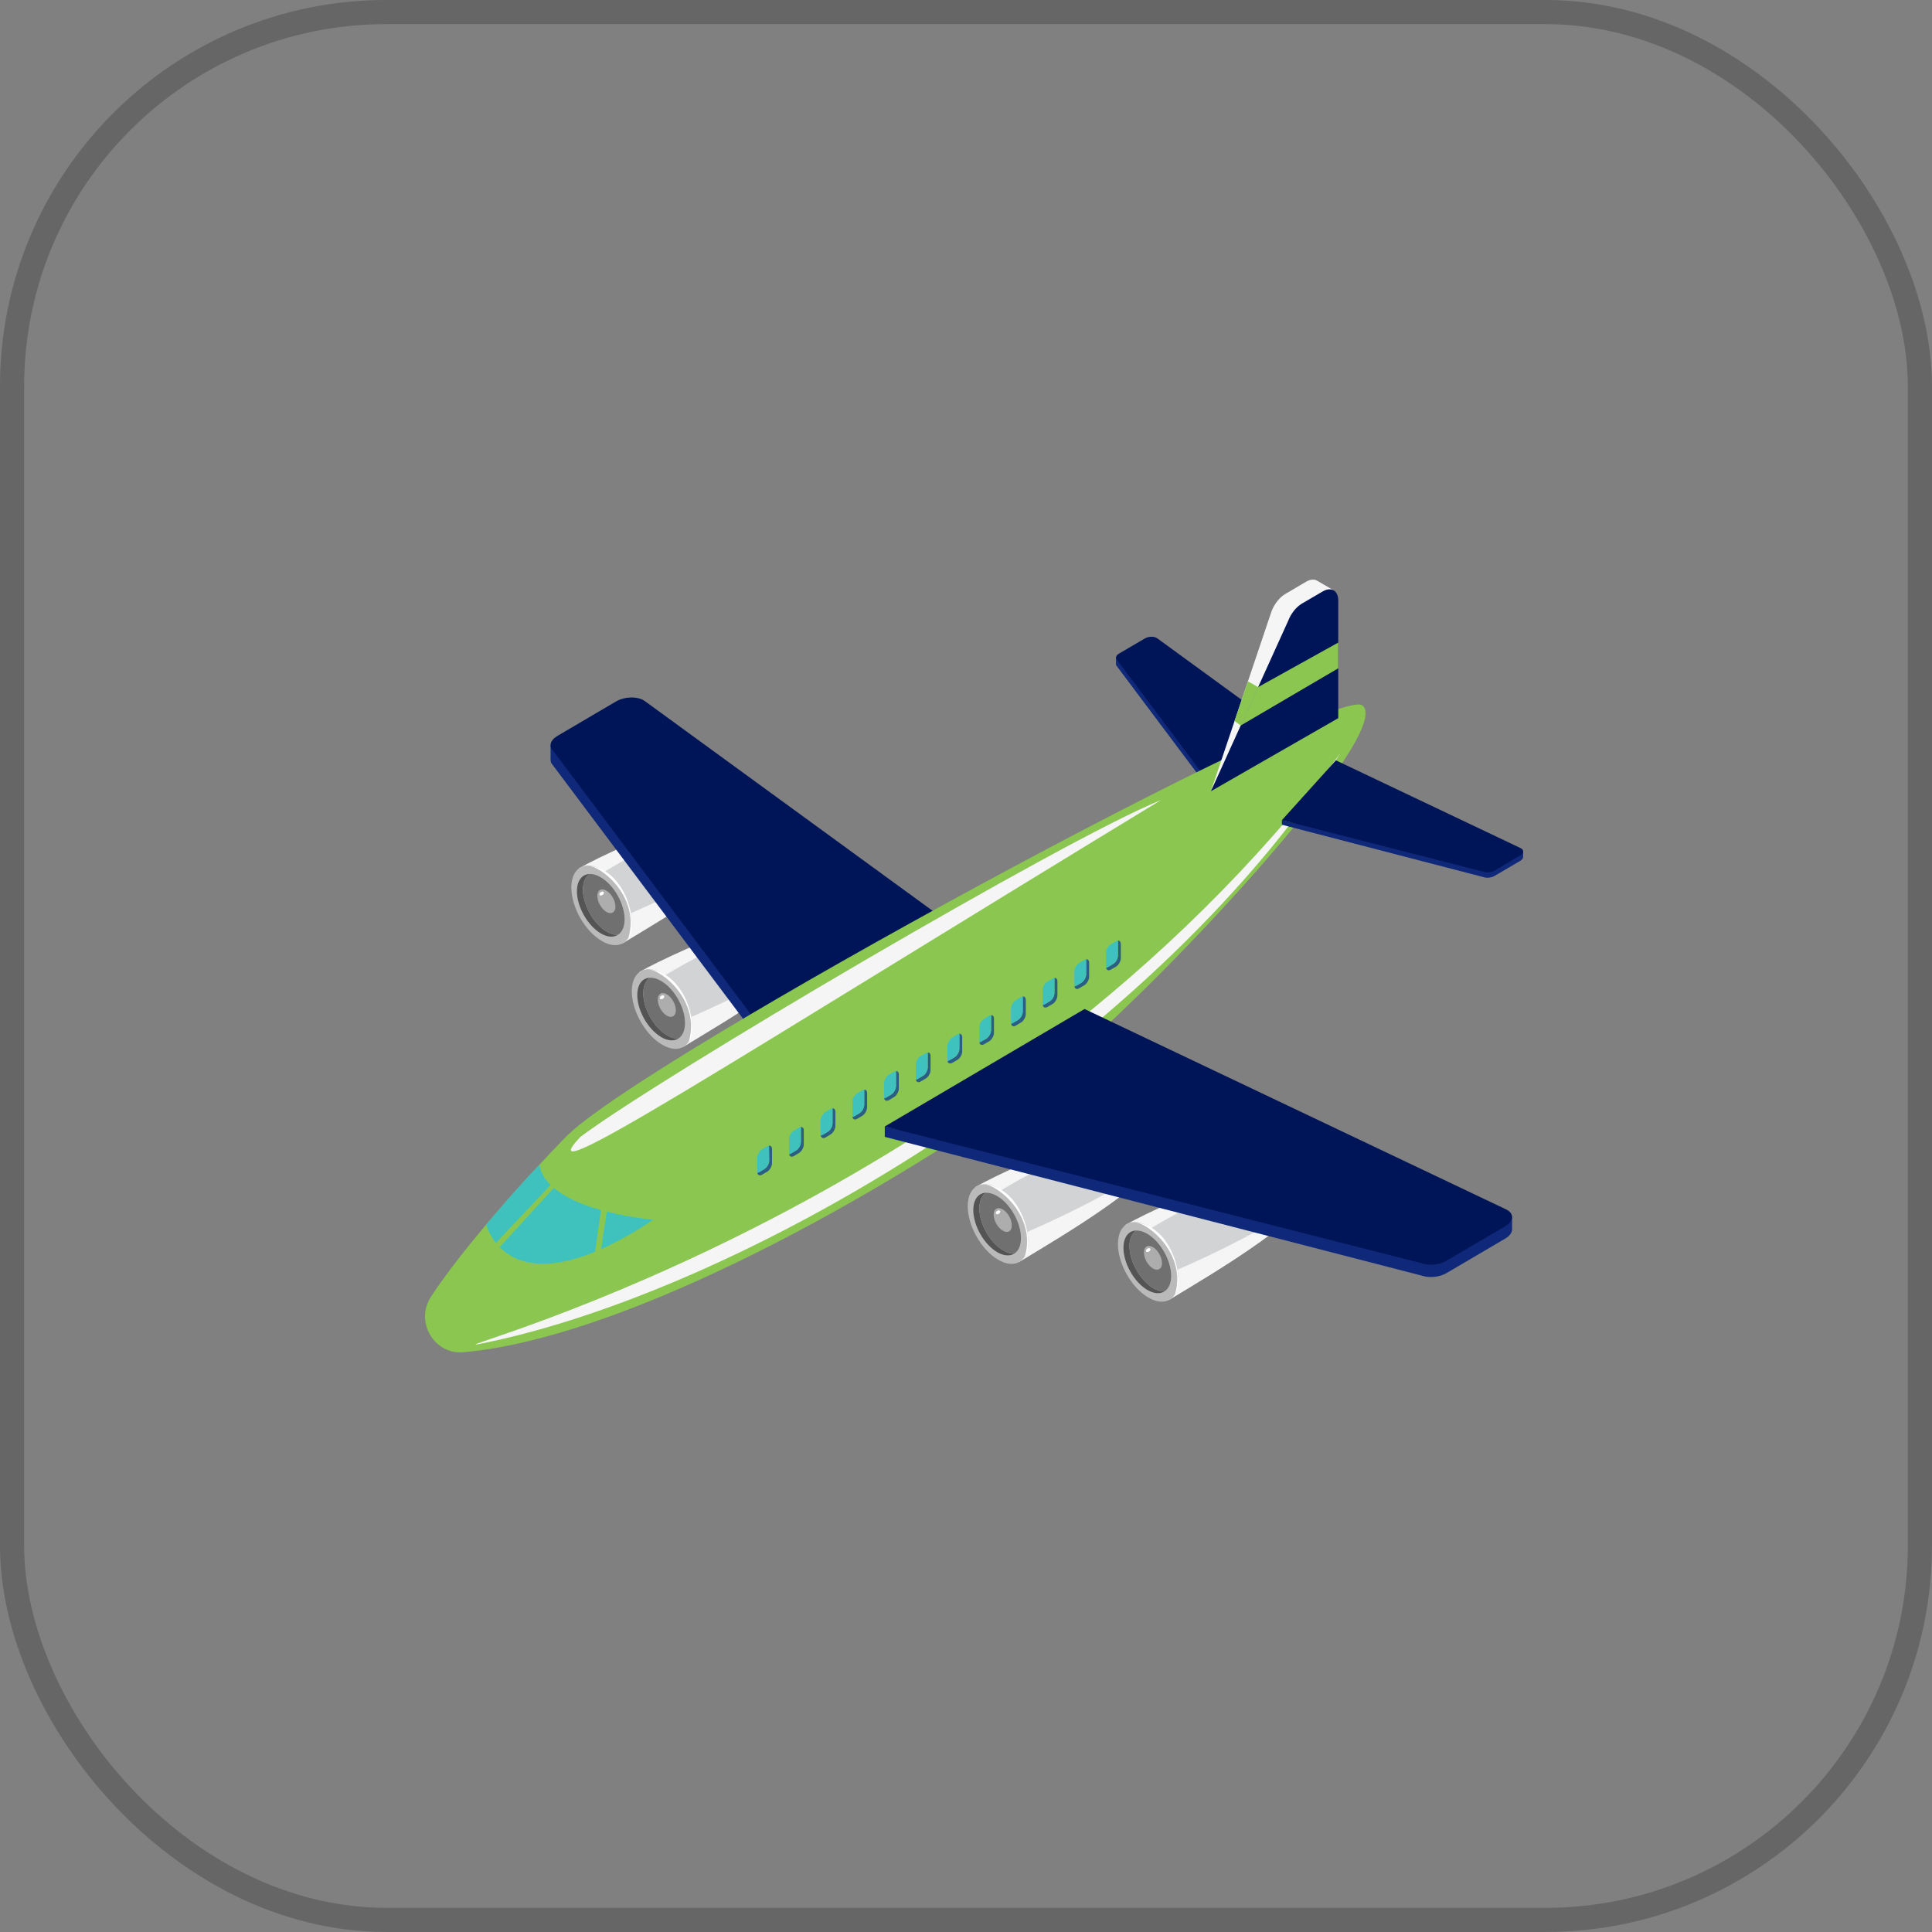 <svg width="50" height="50" viewBox="0 0 50 50" fill="none" xmlns="http://www.w3.org/2000/svg">
<rect x="0" y="0" width="50" height="50" fill="#808080" stroke="none"/>
<rect x="0.312" y="0.312" width="49.375" height="49.375" rx="9.688" stroke="black" stroke-opacity="0.2" stroke-width="0.625"/>
<path d="M34.204 30.422C34.204 31.338 31.267 33.026 30.26 33.64C30.155 33.61 28.956 31.797 29.144 31.69C30.149 31.123 34.204 29.328 34.204 30.422Z" fill="#F5F5F5"/>
<path d="M34.204 30.422C34.204 31.338 29.877 33.136 29.858 33.108C29.669 32.825 29.455 32.48 29.306 32.199C29.165 31.932 34.204 29.328 34.204 30.422Z" fill="#D1D3D4"/>
<path d="M29.716 31.735C30.148 31.99 30.5 32.608 30.5 33.118C30.5 33.626 30.148 33.834 29.716 33.579C29.282 33.324 28.932 32.705 28.932 32.196C28.932 31.688 29.283 31.48 29.716 31.735Z" fill="#BABABA"/>
<path d="M29.407 31.846C29.298 31.913 29.231 32.052 29.231 32.249C29.231 32.651 29.509 33.137 29.848 33.339C29.951 33.399 30.048 33.426 30.132 33.423C30.021 33.492 29.865 33.484 29.692 33.383C29.352 33.183 29.075 32.695 29.075 32.294C29.075 32.014 29.21 31.849 29.407 31.846Z" fill="#545454"/>
<path d="M29.407 31.846C29.494 31.843 29.589 31.871 29.693 31.932C30.033 32.132 30.309 32.619 30.309 33.02C30.309 33.218 30.242 33.358 30.133 33.423C30.048 33.426 29.951 33.399 29.849 33.339C29.509 33.137 29.231 32.65 29.231 32.249C29.232 32.052 29.298 31.913 29.407 31.846Z" fill="#707070"/>
<path d="M29.839 32.276C29.967 32.352 30.072 32.536 30.072 32.689C30.072 32.795 30.022 32.857 29.946 32.859C29.914 32.86 29.877 32.849 29.839 32.828C29.708 32.75 29.605 32.567 29.605 32.415C29.605 32.34 29.631 32.286 29.672 32.261C29.713 32.237 29.773 32.239 29.839 32.276Z" fill="#ADADAD"/>
<path d="M30.41 33.493C30.709 32.477 29.747 31.651 29.346 31.628C30.376 31.703 30.673 33.22 30.41 33.493Z" fill="white"/>
<path d="M29.77 32.318C29.783 32.337 29.768 32.367 29.738 32.388C29.709 32.407 29.676 32.407 29.661 32.388C29.65 32.369 29.663 32.337 29.693 32.318C29.722 32.297 29.757 32.297 29.77 32.318Z" fill="white"/>
<path d="M30.317 29.444C30.317 30.36 27.378 32.049 26.373 32.663C26.268 32.632 25.068 30.818 25.256 30.712C26.26 30.145 30.317 28.35 30.317 29.444Z" fill="#F5F5F5"/>
<path d="M30.317 29.444C30.317 30.36 25.989 32.159 25.97 32.13C25.782 31.848 25.568 31.5 25.419 31.221C25.277 30.954 30.317 28.35 30.317 29.444Z" fill="#D1D3D4"/>
<path d="M25.829 30.757C26.261 31.011 26.613 31.631 26.613 32.14C26.613 32.648 26.261 32.855 25.829 32.6C25.396 32.345 25.045 31.726 25.045 31.219C25.045 30.708 25.396 30.502 25.829 30.757Z" fill="#BABABA"/>
<path d="M25.521 30.868C25.411 30.935 25.346 31.075 25.346 31.272C25.346 31.672 25.62 32.159 25.962 32.36C26.064 32.421 26.162 32.448 26.247 32.445C26.135 32.514 25.979 32.505 25.806 32.405C25.466 32.204 25.189 31.717 25.189 31.317C25.189 31.037 25.324 30.873 25.521 30.868Z" fill="#545454"/>
<path d="M25.521 30.868C25.607 30.866 25.703 30.893 25.806 30.954C26.147 31.154 26.422 31.641 26.422 32.042C26.422 32.239 26.356 32.379 26.246 32.446C26.162 32.448 26.064 32.421 25.962 32.361C25.621 32.16 25.346 31.673 25.346 31.272C25.346 31.075 25.411 30.935 25.521 30.868Z" fill="#707070"/>
<path d="M25.951 31.3C26.082 31.375 26.185 31.558 26.185 31.712C26.185 31.818 26.136 31.88 26.06 31.882C26.027 31.883 25.991 31.872 25.951 31.849C25.823 31.774 25.716 31.588 25.716 31.436C25.716 31.361 25.743 31.308 25.785 31.283C25.827 31.257 25.886 31.26 25.951 31.3Z" fill="#ADADAD"/>
<path d="M26.524 32.514C26.823 31.498 25.86 30.673 25.46 30.649C26.49 30.726 26.787 32.24 26.524 32.514Z" fill="white"/>
<path d="M25.882 31.339C25.894 31.358 25.882 31.392 25.852 31.411C25.822 31.43 25.788 31.43 25.776 31.411C25.762 31.392 25.777 31.359 25.805 31.339C25.835 31.319 25.87 31.319 25.882 31.339Z" fill="white"/>
<path d="M21.622 23.879C21.622 24.795 18.683 26.483 17.679 27.096C17.573 27.066 16.375 25.254 16.562 25.146C17.566 24.579 21.622 22.784 21.622 23.879Z" fill="#F5F5F5"/>
<path d="M21.622 23.879C21.622 24.795 17.294 26.593 17.276 26.566C17.087 26.283 16.872 25.936 16.725 25.657C16.582 25.388 21.622 22.784 21.622 23.879Z" fill="#D1D3D4"/>
<path d="M17.134 25.191C17.567 25.447 17.918 26.066 17.918 26.574C17.918 27.084 17.567 27.29 17.134 27.035C16.702 26.781 16.351 26.162 16.351 25.654C16.351 25.144 16.703 24.937 17.134 25.191Z" fill="#BABABA"/>
<path d="M16.827 25.303C16.717 25.369 16.648 25.509 16.648 25.706C16.648 26.108 16.925 26.595 17.266 26.794C17.368 26.854 17.466 26.882 17.551 26.88C17.439 26.949 17.282 26.94 17.111 26.839C16.769 26.638 16.493 26.152 16.493 25.751C16.493 25.471 16.628 25.307 16.827 25.303Z" fill="#545454"/>
<path d="M16.827 25.303C16.912 25.3 17.007 25.328 17.111 25.388C17.452 25.588 17.728 26.075 17.728 26.476C17.728 26.673 17.66 26.814 17.551 26.88C17.466 26.882 17.368 26.854 17.265 26.794C16.925 26.595 16.648 26.108 16.648 25.706C16.649 25.509 16.717 25.369 16.827 25.303Z" fill="#707070"/>
<path d="M17.257 25.733C17.386 25.809 17.491 25.994 17.491 26.146C17.491 26.252 17.439 26.314 17.364 26.316C17.333 26.318 17.296 26.307 17.257 26.284C17.128 26.208 17.023 26.023 17.023 25.872C17.023 25.797 17.049 25.743 17.09 25.718C17.132 25.691 17.192 25.695 17.257 25.733Z" fill="#ADADAD"/>
<path d="M17.828 26.949C18.126 25.933 17.164 25.108 16.764 25.083C17.795 25.161 18.092 26.676 17.828 26.949Z" fill="white"/>
<path d="M17.186 25.773C17.2 25.793 17.186 25.825 17.158 25.845C17.128 25.865 17.093 25.865 17.081 25.845C17.069 25.825 17.081 25.795 17.111 25.773C17.14 25.753 17.174 25.753 17.186 25.773Z" fill="white"/>
<path d="M20.058 21.195C20.058 22.112 17.12 23.8 16.116 24.413C16.009 24.383 14.811 22.569 14.998 22.464C16.003 21.895 20.058 20.102 20.058 21.195Z" fill="#F5F5F5"/>
<path d="M20.058 21.195C20.058 22.112 15.731 23.909 15.713 23.881C15.524 23.597 15.309 23.252 15.161 22.972C15.019 22.705 20.058 20.102 20.058 21.195Z" fill="#D1D3D4"/>
<path d="M15.572 22.508C16.004 22.762 16.354 23.381 16.354 23.891C16.354 24.4 16.004 24.607 15.572 24.351C15.138 24.098 14.786 23.478 14.786 22.969C14.786 22.46 15.138 22.254 15.572 22.508Z" fill="#BABABA"/>
<path d="M15.264 22.619C15.153 22.686 15.087 22.825 15.087 23.023C15.087 23.423 15.362 23.91 15.704 24.111C15.806 24.171 15.904 24.199 15.988 24.195C15.876 24.265 15.72 24.256 15.547 24.155C15.207 23.954 14.931 23.467 14.931 23.065C14.931 22.787 15.066 22.623 15.264 22.619Z" fill="#545454"/>
<path d="M15.264 22.619C15.348 22.615 15.444 22.643 15.547 22.705C15.889 22.904 16.164 23.392 16.164 23.792C16.164 23.989 16.098 24.13 15.988 24.195C15.904 24.199 15.805 24.171 15.704 24.111C15.362 23.91 15.087 23.423 15.087 23.023C15.087 22.825 15.153 22.686 15.264 22.619Z" fill="#707070"/>
<path d="M15.693 23.05C15.822 23.125 15.928 23.31 15.928 23.462C15.928 23.568 15.876 23.63 15.802 23.632C15.768 23.633 15.733 23.622 15.693 23.6C15.564 23.524 15.459 23.339 15.459 23.187C15.459 23.111 15.485 23.058 15.526 23.034C15.568 23.009 15.628 23.011 15.693 23.05Z" fill="#ADADAD"/>
<path d="M16.265 24.265C16.563 23.249 15.602 22.423 15.2 22.399C16.233 22.476 16.53 23.992 16.265 24.265Z" fill="white"/>
<path d="M15.624 23.09C15.637 23.11 15.622 23.141 15.594 23.162C15.564 23.18 15.53 23.18 15.517 23.162C15.505 23.141 15.519 23.11 15.547 23.09C15.577 23.07 15.611 23.07 15.624 23.09Z" fill="white"/>
<path d="M33.772 19.305V19.474L31.46 20.651L28.907 17.245C28.889 17.229 28.882 17.21 28.882 17.19V17.019L31.596 20.045L33.772 19.305Z" fill="#0F2879"/>
<path d="M28.958 16.916L29.626 16.525C29.725 16.466 29.875 16.464 29.95 16.52L33.772 19.305L31.46 20.481L28.907 17.077C28.86 17.029 28.881 16.962 28.958 16.916Z" fill="#001558"/>
<path d="M30.424 17.466C30.475 17.436 30.551 17.435 30.59 17.464L33.148 19.36L31.787 20.161L30.055 17.747C30.032 17.722 30.043 17.689 30.082 17.665L30.424 17.466Z" fill="#001558"/>
<path d="M25.411 24.5V24.886L20.135 27.572L14.305 19.799C14.268 19.76 14.249 19.716 14.249 19.671V19.284L20.654 26.704L25.411 24.5Z" fill="#0F2879"/>
<path d="M14.423 19.047L15.944 18.153C16.171 18.021 16.515 18.016 16.687 18.143L25.41 24.5L20.134 27.187L14.304 19.415C14.198 19.302 14.248 19.15 14.423 19.047Z" fill="#001558"/>
<path d="M16.99 20.759L17.767 20.301C17.884 20.233 18.059 20.232 18.147 20.297L23.987 24.628L20.883 26.453L16.931 20.945C16.877 20.888 16.902 20.812 16.99 20.759Z" fill="#001558"/>
<path d="M14.614 29.454C16.493 27.457 34.519 17.709 35.255 18.254C36.148 18.915 29.878 25.701 27.085 27.894C22.023 31.469 15.892 34.638 12.024 34.993C11.25 35.087 10.721 34.212 11.158 33.552C12.315 31.797 14.614 29.454 14.614 29.454Z" fill="#8BC750"/>
<path d="M12.34 34.795C11.564 34.888 25.819 31.234 34.69 19.496C29.633 27.347 19.02 33.501 12.34 34.795Z" fill="#F5F5F5"/>
<path d="M30.048 20.705C18.761 27.573 13.536 30.988 15.022 29.422C17.063 27.888 27.519 21.724 30.048 20.705Z" fill="#F5F5F5"/>
<path d="M21.421 29.292C21.489 29.252 21.545 29.152 21.545 29.072V28.71C21.545 28.7 21.545 28.692 21.543 28.684C21.589 28.68 21.62 28.715 21.62 28.774V29.138C21.62 29.219 21.564 29.317 21.494 29.36L21.363 29.438C21.3 29.475 21.249 29.448 21.241 29.382C21.255 29.382 21.271 29.377 21.29 29.369L21.421 29.292Z" fill="#2B5E85"/>
<path d="M21.364 28.777L21.495 28.7C21.512 28.688 21.53 28.684 21.543 28.684C21.546 28.692 21.546 28.7 21.546 28.71V29.072C21.546 29.152 21.49 29.252 21.421 29.292L21.29 29.369C21.271 29.378 21.255 29.383 21.242 29.383C21.237 29.378 21.237 29.369 21.237 29.364V29.001C21.237 28.918 21.296 28.818 21.364 28.777Z" fill="#3FC2BD"/>
<path d="M20.599 29.776C20.671 29.735 20.727 29.635 20.727 29.552V29.192C20.727 29.183 20.727 29.175 20.724 29.166C20.771 29.163 20.802 29.195 20.802 29.258V29.622C20.802 29.701 20.744 29.8 20.676 29.841L20.545 29.919C20.485 29.955 20.434 29.931 20.422 29.87C20.437 29.867 20.454 29.862 20.471 29.853L20.599 29.776Z" fill="#2B5E85"/>
<path d="M20.544 29.261L20.676 29.183C20.694 29.175 20.711 29.169 20.724 29.166C20.727 29.175 20.727 29.183 20.727 29.192V29.552C20.727 29.635 20.671 29.735 20.599 29.776L20.47 29.853C20.453 29.862 20.436 29.867 20.421 29.87C20.419 29.862 20.419 29.853 20.419 29.844V29.483C20.419 29.4 20.476 29.3 20.544 29.261Z" fill="#3FC2BD"/>
<path d="M19.777 30.257C19.849 30.219 19.906 30.119 19.906 30.036L19.902 29.674C19.902 29.666 19.902 29.66 19.9 29.652C19.945 29.643 19.98 29.677 19.98 29.741V30.101C19.98 30.183 19.923 30.284 19.854 30.324L19.722 30.401C19.659 30.438 19.608 30.415 19.6 30.349C19.613 30.349 19.631 30.344 19.649 30.335L19.777 30.257Z" fill="#2B5E85"/>
<path d="M19.722 29.743L19.854 29.666C19.872 29.658 19.885 29.652 19.9 29.652C19.902 29.66 19.902 29.666 19.902 29.675L19.906 30.036C19.906 30.119 19.849 30.219 19.778 30.257L19.65 30.336C19.631 30.344 19.614 30.349 19.6 30.349C19.597 30.344 19.597 30.336 19.597 30.328V29.964C19.597 29.884 19.654 29.783 19.722 29.743Z" fill="#3FC2BD"/>
<path d="M22.241 28.811C22.31 28.769 22.366 28.672 22.366 28.589V28.226C22.366 28.217 22.366 28.209 22.365 28.201C22.41 28.197 22.441 28.232 22.441 28.293V28.655C22.441 28.736 22.384 28.838 22.315 28.877L22.184 28.955C22.121 28.992 22.07 28.969 22.061 28.904C22.076 28.904 22.093 28.898 22.11 28.889L22.241 28.811Z" fill="#2B5E85"/>
<path d="M22.184 28.294L22.315 28.218C22.332 28.206 22.35 28.201 22.365 28.201C22.366 28.21 22.366 28.218 22.366 28.226V28.59C22.366 28.672 22.31 28.77 22.241 28.811L22.11 28.89C22.093 28.898 22.076 28.904 22.061 28.904C22.059 28.898 22.059 28.89 22.059 28.88V28.518C22.059 28.437 22.117 28.338 22.184 28.294Z" fill="#3FC2BD"/>
<path d="M23.062 28.328C23.13 28.29 23.188 28.188 23.188 28.106V27.744C23.188 27.734 23.188 27.728 23.184 27.719C23.23 27.715 23.262 27.748 23.262 27.812V28.171C23.262 28.255 23.206 28.355 23.136 28.394L23.004 28.472C22.943 28.506 22.893 28.485 22.882 28.424C22.896 28.42 22.912 28.415 22.93 28.406L23.062 28.328Z" fill="#2B5E85"/>
<path d="M23.004 27.812L23.136 27.738C23.154 27.728 23.171 27.722 23.184 27.719C23.188 27.729 23.188 27.734 23.188 27.744V28.106C23.188 28.188 23.131 28.29 23.062 28.328L22.93 28.406C22.912 28.414 22.896 28.42 22.882 28.423C22.879 28.414 22.879 28.406 22.879 28.398V28.034C22.879 27.954 22.936 27.854 23.004 27.812Z" fill="#3FC2BD"/>
<path d="M23.883 27.845C23.953 27.806 24.009 27.706 24.009 27.623V27.264C24.009 27.254 24.009 27.249 24.007 27.24C24.053 27.234 24.083 27.265 24.083 27.328V27.692C24.083 27.771 24.029 27.872 23.959 27.912L23.826 27.989C23.763 28.028 23.712 28.003 23.703 27.937C23.718 27.937 23.734 27.932 23.752 27.922L23.883 27.845Z" fill="#2B5E85"/>
<path d="M23.826 27.331L23.959 27.254C23.974 27.245 23.991 27.239 24.006 27.239C24.009 27.249 24.009 27.254 24.009 27.263V27.623C24.009 27.706 23.953 27.806 23.882 27.845L23.751 27.922C23.733 27.931 23.717 27.936 23.702 27.936C23.699 27.928 23.699 27.922 23.699 27.913V27.552C23.7 27.471 23.757 27.371 23.826 27.331Z" fill="#3FC2BD"/>
<path d="M24.702 27.363C24.77 27.323 24.828 27.223 24.828 27.142V26.779C24.828 26.771 24.828 26.763 24.824 26.754C24.87 26.75 24.902 26.782 24.902 26.845V27.209C24.902 27.288 24.848 27.388 24.776 27.431L24.648 27.505C24.585 27.542 24.532 27.52 24.521 27.457C24.536 27.455 24.554 27.447 24.57 27.439L24.702 27.363Z" fill="#2B5E85"/>
<path d="M24.648 26.848L24.776 26.771C24.794 26.763 24.81 26.757 24.824 26.754C24.828 26.763 24.828 26.771 24.828 26.779V27.143C24.828 27.223 24.77 27.323 24.702 27.363L24.57 27.44C24.554 27.448 24.536 27.456 24.521 27.457C24.52 27.448 24.52 27.44 24.52 27.431V27.072C24.52 26.988 24.576 26.888 24.648 26.848Z" fill="#3FC2BD"/>
<path d="M25.523 26.882C25.593 26.839 25.649 26.739 25.649 26.659V26.297C25.649 26.288 25.649 26.28 25.646 26.273C25.692 26.268 25.724 26.302 25.724 26.363V26.726C25.724 26.809 25.67 26.905 25.599 26.949L25.469 27.025C25.403 27.063 25.352 27.038 25.347 26.971C25.359 26.971 25.375 26.966 25.392 26.957L25.523 26.882Z" fill="#2B5E85"/>
<path d="M25.469 26.366L25.599 26.288C25.614 26.28 25.633 26.273 25.646 26.273C25.649 26.28 25.649 26.288 25.649 26.297V26.659C25.649 26.738 25.592 26.839 25.522 26.883L25.392 26.956C25.375 26.966 25.359 26.971 25.346 26.971C25.344 26.966 25.344 26.956 25.344 26.951V26.588C25.343 26.505 25.397 26.408 25.469 26.366Z" fill="#3FC2BD"/>
<path d="M26.343 26.399C26.413 26.356 26.469 26.26 26.469 26.176V25.813C26.469 25.805 26.469 25.796 26.468 25.788C26.514 25.785 26.547 25.818 26.547 25.879V26.243C26.547 26.325 26.49 26.426 26.421 26.464L26.29 26.542C26.227 26.58 26.175 26.556 26.167 26.491C26.182 26.491 26.196 26.486 26.212 26.476L26.343 26.399Z" fill="#2B5E85"/>
<path d="M26.29 25.883L26.421 25.805C26.439 25.796 26.452 25.791 26.468 25.788C26.469 25.796 26.469 25.805 26.469 25.813V26.176C26.469 26.26 26.413 26.356 26.343 26.399L26.211 26.476C26.196 26.485 26.181 26.49 26.167 26.49C26.164 26.485 26.164 26.476 26.164 26.468V26.105C26.164 26.025 26.218 25.924 26.29 25.883Z" fill="#3FC2BD"/>
<path d="M27.163 25.916C27.235 25.877 27.289 25.776 27.289 25.694V25.33C27.289 25.322 27.289 25.316 27.287 25.308C27.333 25.302 27.366 25.337 27.366 25.401V25.759C27.366 25.843 27.309 25.942 27.241 25.983L27.11 26.059C27.046 26.094 26.996 26.073 26.986 26.011C27 26.008 27.016 26.001 27.032 25.993L27.163 25.916Z" fill="#2B5E85"/>
<path d="M27.109 25.401L27.24 25.325C27.257 25.316 27.271 25.311 27.287 25.308C27.289 25.316 27.289 25.322 27.289 25.33V25.694C27.289 25.777 27.235 25.877 27.163 25.916L27.032 25.993C27.016 26.002 27 26.008 26.986 26.011C26.983 26.001 26.983 25.993 26.983 25.985V25.622C26.983 25.543 27.037 25.443 27.109 25.401Z" fill="#3FC2BD"/>
<path d="M27.984 25.434C28.055 25.393 28.11 25.293 28.11 25.21V24.851C28.11 24.842 28.11 24.837 28.108 24.827C28.153 24.819 28.187 24.853 28.187 24.917V25.28C28.187 25.359 28.13 25.458 28.061 25.499L27.93 25.576C27.867 25.616 27.816 25.591 27.807 25.525C27.821 25.525 27.838 25.52 27.855 25.51L27.984 25.434Z" fill="#2B5E85"/>
<path d="M27.93 24.92L28.061 24.842C28.079 24.833 28.093 24.827 28.108 24.827C28.11 24.837 28.11 24.842 28.11 24.851V25.21C28.11 25.293 28.055 25.393 27.985 25.434L27.856 25.51C27.838 25.52 27.821 25.525 27.807 25.525C27.805 25.515 27.805 25.51 27.805 25.503V25.142C27.804 25.059 27.861 24.959 27.93 24.92Z" fill="#3FC2BD"/>
<path d="M28.804 24.95C28.875 24.911 28.932 24.81 28.932 24.731V24.367C28.932 24.359 28.932 24.35 28.929 24.342C28.973 24.338 29.007 24.37 29.007 24.433V24.796C29.007 24.876 28.95 24.977 28.88 25.019L28.749 25.093C28.688 25.13 28.637 25.108 28.626 25.044C28.64 25.041 28.657 25.037 28.675 25.027L28.804 24.95Z" fill="#2B5E85"/>
<path d="M28.75 24.436L28.881 24.36C28.898 24.35 28.915 24.345 28.929 24.342C28.932 24.35 28.932 24.36 28.932 24.367V24.731C28.932 24.81 28.875 24.911 28.804 24.95L28.675 25.027C28.658 25.037 28.64 25.041 28.627 25.044C28.623 25.037 28.623 25.027 28.623 25.019V24.659C28.623 24.575 28.68 24.476 28.75 24.436Z" fill="#3FC2BD"/>
<path d="M14.25 30.666L12.834 32.168C12.64 31.925 12.584 31.691 12.584 31.691C12.584 31.691 13.388 30.728 13.967 30.136C13.967 30.136 13.954 30.377 14.25 30.666Z" fill="#3FC2BD"/>
<path d="M15.553 31.317L15.4 32.395C14.021 32.965 13.297 32.648 12.931 32.276L14.334 30.741C14.564 30.938 14.94 31.148 15.553 31.317Z" fill="#3FC2BD"/>
<path d="M16.907 31.568C16.4 31.905 15.951 32.151 15.555 32.329L15.703 31.357C16.036 31.442 16.433 31.514 16.907 31.568Z" fill="#3FC2BD"/>
<path d="M33.261 15.373L33.801 15.056C33.918 14.986 34.023 14.985 34.098 15.035V15.034L34.514 15.278L34.109 15.735L34.056 15.602L31.338 20.477L32.909 15.815C32.982 15.627 33.117 15.458 33.261 15.373Z" fill="#F5F5F5"/>
<path d="M33.688 15.624L34.229 15.308C34.452 15.176 34.634 15.282 34.634 15.546V18.586L31.338 20.477L33.338 16.067C33.41 15.879 33.545 15.709 33.688 15.624Z" fill="#001558"/>
<path d="M34.635 16.629V17.295L32.108 18.777L32.56 17.782L34.635 16.629Z" fill="#8BC750"/>
<path d="M32.56 17.782L32.108 18.777L31.95 18.659L32.296 17.633L32.56 17.782Z" fill="#8BC750"/>
<path d="M38.974 31.616C39.057 31.655 39.115 31.435 39.132 31.495C39.132 31.495 39.132 31.805 39.132 31.823C39.129 31.902 39.071 31.986 38.959 32.052L37.436 32.947C37.261 33.05 37.003 33.08 36.813 33.018L22.898 29.422V29.153L36.739 32.167L38.974 31.616Z" fill="#0F2879"/>
<path d="M38.974 31.297C39.19 31.398 39.184 31.601 38.959 31.733L37.436 32.627C37.261 32.732 37.003 32.76 36.813 32.698L22.898 29.153L28.068 26.113L38.974 31.297Z" fill="#001558"/>
<path d="M35.173 30.355C35.283 30.408 35.282 30.511 35.164 30.579L34.388 31.036C34.299 31.088 34.167 31.103 34.07 31.073L24.7 28.748L27.805 26.922L35.173 30.355Z" fill="#001558"/>
<path d="M39.349 22.087C39.386 22.103 39.411 22.007 39.419 22.034C39.419 22.034 39.419 22.171 39.419 22.178C39.417 22.214 39.391 22.25 39.343 22.279L38.677 22.67C38.598 22.715 38.486 22.728 38.403 22.702L33.175 21.344V21.226L38.464 22.432L39.349 22.087Z" fill="#0F2879"/>
<path d="M39.349 21.947C39.445 21.991 39.441 22.081 39.343 22.138L38.677 22.532C38.598 22.576 38.486 22.588 38.403 22.562L33.175 21.226L34.572 19.677L39.349 21.947Z" fill="#001558"/>
<path d="M37.685 21.536C37.733 21.558 37.731 21.604 37.68 21.633L37.34 21.833C37.3 21.856 37.243 21.863 37.201 21.849L33.643 20.995L34.456 20.031L37.685 21.536Z" fill="#001558"/>
</svg>

